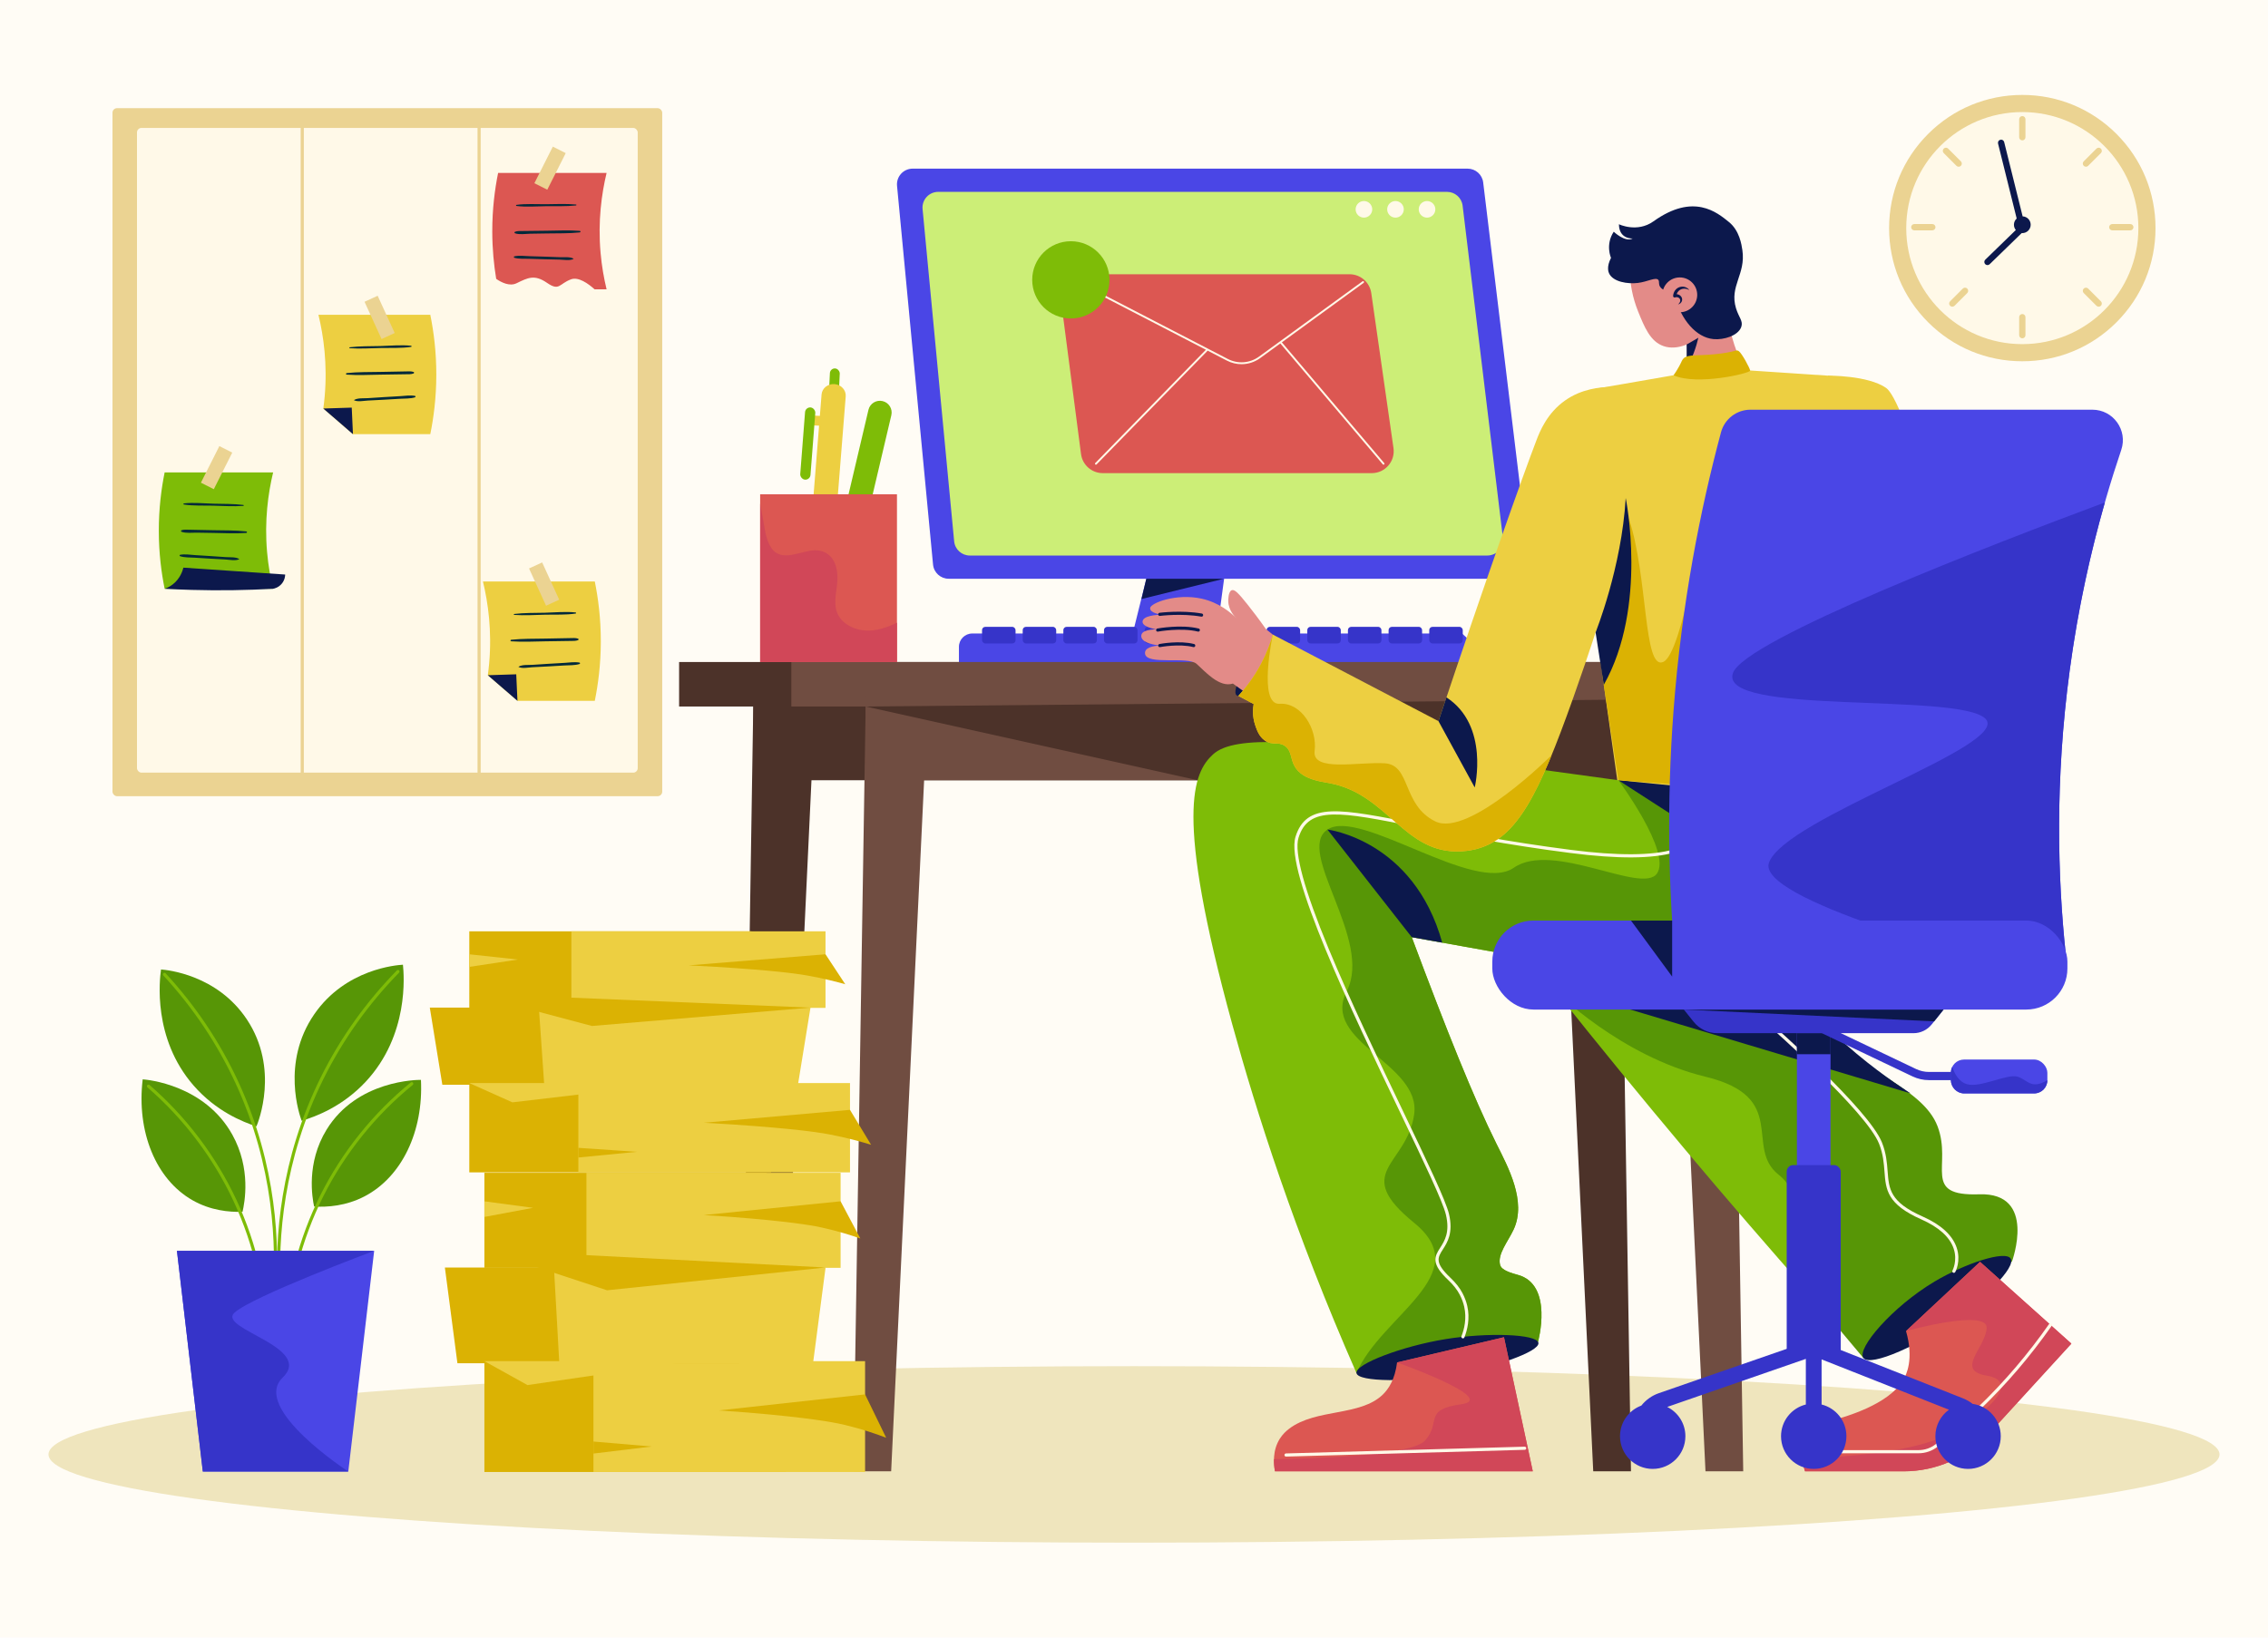 <?xml version="1.0" encoding="UTF-8"?><svg id="Working" xmlns="http://www.w3.org/2000/svg" xmlns:xlink="http://www.w3.org/1999/xlink" viewBox="0 0 3600 2600"><defs><style>.cls-1{fill:#4c3229;}.cls-2{fill:#ebd392;}.cls-3{fill:#dbb203;}.cls-4{fill:#dc5752;}.cls-5{fill:#fffcf5;}.cls-6{fill:none;}.cls-7{fill:#edcf41;}.cls-8{fill:#7ebc07;}.cls-9{fill:#efe5bd;}.cls-10{fill:#3634c9;}.cls-11{fill:#704d41;}.cls-12{fill:#d14758;}.cls-13{fill:#ce7;}.cls-14{fill:#fff9e8;}.cls-15{fill:#4a46e6;}.cls-16{fill:#0c184c;}.cls-17{fill:#e38b88;}.cls-18{fill:#02293a;}.cls-19{clip-path:url(#clippath);}.cls-20{fill:#579606;}</style><clipPath id="clippath"><rect class="cls-6" width="3600" height="2600"/></clipPath></defs><g class="cls-19"><rect class="cls-5" width="3600" height="2600"/><ellipse class="cls-9" cx="1800" cy="2309.172" rx="1723.043" ry="140.115"/><rect class="cls-1" x="1077.944" y="1051.068" width="1592.45" height="70.65"/><polygon class="cls-1" points="1236.368 2336.013 1176.462 2336.013 1196.744 1052.851 1296.801 1052.851 1236.368 2336.013"/><polygon class="cls-1" points="2528.95 2336.013 2588.856 2336.013 2568.574 1068.758 2468.517 1068.758 2528.95 2336.013"/><path class="cls-15" d="M2402.428,918.873h-896.598c-12.854,0-23.6-9.774-24.816-22.57l-57.142-601.269c-1.391-14.633,10.117-27.287,24.816-27.287h880.835c12.607,0,23.23,9.412,24.747,21.928l72.905,601.269c1.8,14.849-9.79,27.929-24.747,27.929Z"/><polygon class="cls-15" points="1925.012 1052.851 1786.256 1052.851 1843.446 822.735 1955.95 822.735 1925.012 1052.851"/><path class="cls-15" d="M2373.501,1053.885h-851.383v-26.947c0-11.675,9.465-21.14,21.14-21.14h777.431l52.811,48.087Z"/><rect class="cls-1" x="1195.888" y="1121.718" width="1369.325" height="117.061"/><rect class="cls-11" x="1256.115" y="1051.068" width="1592.45" height="70.65"/><polygon class="cls-11" points="1414.538 2336.013 1354.633 2336.013 1374.914 1068.758 1474.972 1068.758 1414.538 2336.013"/><polygon class="cls-11" points="2707.121 2336.013 2767.026 2336.013 2746.745 1068.758 2646.687 1068.758 2707.121 2336.013"/><rect class="cls-11" x="1374.059" y="1121.718" width="1369.325" height="117.061"/><rect class="cls-3" x="768.874" y="2161.079" width="478.85" height="175.98" transform="translate(2016.597 4498.138) rotate(-180)"/><rect class="cls-3" x="768.874" y="1862.053" width="448.048" height="150.878" transform="translate(1985.795 3874.984) rotate(-180)"/><rect class="cls-7" x="941.996" y="2161.079" width="431.152" height="175.98" transform="translate(2315.144 4498.138) rotate(-180)"/><polygon class="cls-3" points="726.071 2164.389 1173.367 2164.389 1185.011 2012.401 706.161 2012.401 726.071 2164.389"/><polygon class="cls-7" points="887.785 2164.389 1290.527 2164.389 1310.436 2012.401 879.284 2012.401 887.785 2164.389"/><path class="cls-3" d="M1373.148,2213.87c11.161,22.951,22.323,45.901,33.484,68.852-14.319-5.507-36.663-13.37-64.814-20.166-9.987-2.411-38.045-8.873-119.125-16.667-20.056-1.928-47.956-4.38-81.579-6.579,77.345-8.48,154.69-16.96,232.034-25.44Z"/><rect class="cls-7" x="930.86" y="1862.053" width="403.419" height="150.878" transform="translate(2265.138 3874.984) rotate(-180)"/><path class="cls-3" d="M1334.278,1907.314c10.443,19.677,20.887,39.354,31.33,59.031-13.398-4.721-34.305-11.463-60.645-17.289-9.344-2.067-35.598-7.607-111.462-14.29-18.766-1.653-44.871-3.755-76.332-5.641,72.37-7.27,144.739-14.541,217.109-21.811Z"/><polygon class="cls-7" points="1097.602 2161.079 837.248 2199.074 768.874 2161.079 1097.602 2161.079"/><polygon class="cls-3" points="1310.436 2012.401 963.562 2048.574 768.874 1984.426 1310.436 2012.401"/><polygon class="cls-7" points="768.874 1907.314 846.148 1917.647 768.874 1932.121 768.874 1907.314"/><polygon class="cls-3" points="941.996 2288.716 1034.42 2296.611 941.996 2307.796 941.996 2288.716"/><rect class="cls-3" x="744.929" y="1719.566" width="478.85" height="141.782" transform="translate(1968.709 3580.914) rotate(-180)"/><rect class="cls-3" x="744.929" y="1478.648" width="448.048" height="121.559" transform="translate(1937.907 3078.855) rotate(-180)"/><rect class="cls-7" x="918.052" y="1719.566" width="431.152" height="141.782" transform="translate(2267.255 3580.914) rotate(-180)"/><polygon class="cls-3" points="702.126 1722.232 1149.423 1722.232 1161.067 1599.78 682.217 1599.78 702.126 1722.232"/><polygon class="cls-7" points="863.841 1722.232 1266.582 1722.232 1286.492 1599.78 855.339 1599.78 863.841 1722.232"/><path class="cls-3" d="M1349.204,1762.098c11.161,18.491,22.323,36.981,33.484,55.472-14.319-4.437-36.663-10.772-64.814-16.247-9.987-1.942-38.045-7.149-119.125-13.428-20.056-1.553-47.956-3.529-81.579-5.301,77.345-6.832,154.69-13.664,232.034-20.496Z"/><rect class="cls-7" x="906.916" y="1478.648" width="403.419" height="121.559" transform="translate(2217.25 3078.855) rotate(-180)"/><path class="cls-3" d="M1310.334,1515.114c10.443,15.853,20.887,31.706,31.33,47.56-13.398-3.804-34.305-9.235-60.645-13.929-9.344-1.665-35.598-6.129-111.462-11.513-18.766-1.332-44.871-3.025-76.332-4.545,72.37-5.858,144.739-11.715,217.109-17.573Z"/><polygon class="cls-7" points="1073.657 1719.566 813.304 1750.177 744.929 1719.566 1073.657 1719.566"/><polygon class="cls-3" points="1286.492 1599.78 939.617 1628.923 744.929 1577.241 1286.492 1599.78"/><polygon class="cls-7" points="744.929 1515.114 822.204 1523.439 744.929 1535.101 744.929 1515.114"/><polygon class="cls-3" points="918.052 1822.399 1010.476 1828.76 918.052 1837.772 918.052 1822.399"/><path class="cls-13" d="M1514.536,859.443l-50.136-527.548c-1.391-14.633,10.117-27.287,24.816-27.287h807.646c12.607,0,23.23,9.412,24.747,21.928l63.965,527.548c1.8,14.849-9.79,27.929-24.747,27.929h-821.476c-12.854,0-23.6-9.774-24.816-22.57Z"/><circle class="cls-14" cx="2164.965" cy="332.356" r="13.179"/><circle class="cls-14" cx="2215.052" cy="332.356" r="13.179"/><circle class="cls-14" cx="2265.138" cy="332.356" r="13.179"/><rect class="cls-10" x="1558.803" y="995.26" width="53.178" height="26.339" rx="5.079" ry="5.079"/><rect class="cls-10" x="1623.334" y="995.26" width="53.178" height="26.339" rx="5.079" ry="5.079"/><rect class="cls-10" x="1687.866" y="995.26" width="53.178" height="26.339" rx="5.079" ry="5.079"/><rect class="cls-10" x="1752.397" y="995.26" width="53.178" height="26.339" rx="5.079" ry="5.079"/><rect class="cls-10" x="1816.928" y="995.26" width="53.178" height="26.339" rx="5.079" ry="5.079"/><rect class="cls-10" x="1881.459" y="995.26" width="53.178" height="26.339" rx="5.079" ry="5.079"/><rect class="cls-10" x="1945.99" y="995.26" width="53.178" height="26.339" rx="5.079" ry="5.079"/><rect class="cls-10" x="2010.521" y="995.26" width="53.178" height="26.339" rx="5.079" ry="5.079"/><rect class="cls-10" x="2075.052" y="995.26" width="53.178" height="26.339" rx="5.079" ry="5.079"/><rect class="cls-10" x="2139.583" y="995.26" width="53.178" height="26.339" rx="5.079" ry="5.079"/><rect class="cls-10" x="2204.115" y="995.26" width="53.178" height="26.339" rx="5.079" ry="5.079"/><rect class="cls-10" x="2268.646" y="995.26" width="53.178" height="26.339" rx="5.079" ry="5.079"/><rect class="cls-2" x="178.548" y="171.752" width="872.597" height="1092.33" rx="7.173" ry="7.173"/><rect class="cls-14" x="217.437" y="203.088" width="794.82" height="1023.648" rx="7.173" ry="7.173"/><path class="cls-2" d="M479.771,1229.236c-1.381,0-2.5-1.119-2.5-2.5V203.088c0-1.381,1.119-2.5,2.5-2.5s2.5,1.119,2.5,2.5v1023.648c0,1.381-1.119,2.5-2.5,2.5Z"/><path class="cls-2" d="M760.479,1229.236c-1.381,0-2.5-1.119-2.5-2.5V203.088c0-1.381,1.119-2.5,2.5-2.5s2.5,1.119,2.5,2.5v1023.648c0,1.381-1.119,2.5-2.5,2.5Z"/><path class="cls-7" d="M692.564,595.401c.068-37.003-4.207-69.335-9.55-95.612h-177.54c8.135,33.735,14.424,78.18,9.884,129.759-.575,6.538-1.315,12.882-2.164,19.07,15.684,13.554,31.368,27.108,47.052,40.662h122.768c5.266-25.899,9.484-57.627,9.55-93.879Z"/><path class="cls-18" d="M555.176,552.847c16.413,1.2,33.183.03,49.624-.34,15.782-.355,32.248.566,47.876-1.816,1.07-.163.676-1.653-.237-1.749-15.943-1.678-32.627.073-48.632.458-16.125.388-32.605.029-48.632,1.947-.945.113-.982,1.428,0,1.5h0Z"/><path class="cls-18" d="M550.353,594.782c17.828,1.276,35.971.288,53.831.018,8.64-.131,17.279-.262,25.919-.393l13.956-.212c4.127-.063,8.383.223,12.299-1.224,1.167-.431,1.232-2.032,0-2.441-3.954-1.312-8.184-.892-12.299-.813l-13.956.267-25.919.496c-17.869.342-36.046-.019-53.831,1.864-1.546.164-1.588,2.324,0,2.438h0Z"/><path class="cls-18" d="M562.207,635.633c6.161,2.695,15.165.64,21.745.315,8.493-.419,16.986-.83,25.475-1.327,8.492-.497,16.984-.993,25.475-1.49,7.786-.455,16.323.009,23.827-2.308,1.027-.317,1.201-2.039,0-2.26-7.719-1.419-16.042-.012-23.827.443-8.492.497-16.984.993-25.475,1.49s-16.985,1.079-25.475,1.653c-6.526.441-15.972-.568-21.745,2.836-.221.13-.267.531,0,.648h0Z"/><polygon class="cls-16" points="560.247 689.28 558.321 647.171 513.195 648.618 560.247 689.28"/><rect class="cls-2" x="591.099" y="471.403" width="22.936" height="65.042" transform="translate(-154.952 296.099) rotate(-24.564)"/><path class="cls-7" d="M953.674,1018.816c.068-37.003-4.207-69.335-9.55-95.612h-177.54c8.135,33.735,14.424,78.18,9.884,129.759-.575,6.538-1.315,12.882-2.164,19.07,15.684,13.554,31.368,27.108,47.052,40.662h122.768c5.266-25.899,9.484-57.627,9.55-93.879Z"/><path class="cls-18" d="M816.286,976.262c16.413,1.2,33.183.03,49.624-.34,15.782-.355,32.248.566,47.876-1.816,1.07-.163.676-1.653-.237-1.749-15.943-1.678-32.627.073-48.632.458-16.125.388-32.605.029-48.632,1.947-.945.113-.982,1.428,0,1.5h0Z"/><path class="cls-18" d="M811.463,1018.197c17.828,1.276,35.971.288,53.831.018,8.64-.131,17.279-.262,25.919-.393l13.956-.212c4.127-.063,8.383.223,12.299-1.224,1.167-.431,1.232-2.032,0-2.441-3.954-1.312-8.184-.892-12.299-.813-4.652.089-9.304.178-13.956.267l-25.919.496c-17.869.342-36.046-.019-53.831,1.864-1.546.164-1.588,2.324,0,2.438h0Z"/><path class="cls-18" d="M823.317,1059.048c6.161,2.695,15.165.64,21.745.315,8.493-.419,16.986-.83,25.475-1.327l25.475-1.49c7.786-.455,16.323.009,23.827-2.308,1.027-.317,1.201-2.039,0-2.26-7.719-1.419-16.042-.012-23.827.443l-25.475,1.49c-8.496.497-16.985,1.079-25.475,1.653-6.526.441-15.972-.568-21.745,2.836-.221.13-.267.531,0,.648h0Z"/><polygon class="cls-16" points="821.356 1112.695 819.431 1070.586 774.305 1072.033 821.356 1112.695"/><rect class="cls-2" x="852.209" y="894.818" width="22.936" height="65.042" transform="translate(-307.339 442.965) rotate(-24.564)"/><path class="cls-8" d="M261.332,934.795h172.191c-4.22-17.364-7.715-36.859-9.586-58.231-4.403-50.282,1.696-93.61,9.586-126.497-57.397,0-114.794,0-172.191,0-5.182,25.617-9.328,57.135-9.262,93.208.064,35.341,4.155,66.272,9.262,91.519Z"/><path class="cls-18" d="M386.204,801.681c-15.511-1.926-31.486-1.578-47.099-1.975-15.486-.394-31.674-2.153-47.099-.486-.903.098-1.316,1.579-.237,1.749,15.107,2.39,31.088,1.479,46.354,1.843,15.922.38,32.186,1.559,48.08.369.981-.074.946-1.383,0-1.5h0Z"/><path class="cls-18" d="M390.874,843.705c-17.22-1.89-34.844-1.538-52.153-1.887-8.528-.172-17.056-.344-25.584-.517-4.264-.086-8.528-.172-12.792-.258-4.062-.082-8.248-.518-12.145.804-1.231.418-1.166,1.999,0,2.441,7.079,2.684,16.46,1.302,23.953,1.422l26.568.428c17.298.278,34.887,1.274,52.153.005,1.586-.117,1.547-2.268,0-2.438h0Z"/><path class="cls-18" d="M379.4,887.378c-5.596-3.339-14.615-2.407-20.965-2.86-8.243-.588-16.485-1.184-24.733-1.695l-23.744-1.469c-7.842-.485-16.286-1.986-24.055-.537-1.205.225-1.021,1.934,0,2.26,7.251,2.312,15.522,1.874,23.066,2.341,8.244.51,16.489,1.02,24.733,1.531,7.912.49,15.827.9,23.744,1.315,6.645.348,15.744,2.468,21.954-.237.269-.117.22-.517,0-.648h0Z"/><rect class="cls-2" x="332.323" y="709.948" width="22.936" height="65.042" transform="translate(370.957 -75.281) rotate(26.749)"/><path class="cls-16" d="M261.332,934.795c3.702-1.293,8.408-3.453,13.117-7.155,11.609-9.126,15.405-21.468,16.626-26.39,53.863,3.647,107.726,7.295,161.589,10.942-.043,2.015-.433,8.339-5.143,14.216-5.202,6.491-12.146,8.035-13.999,8.386-41.061,2.296-84.404,3.078-129.805,1.789-14.37-.408-28.501-1.011-42.386-1.789Z"/><path class="cls-4" d="M953.255,401.083c-4.403-50.282,1.696-93.61,9.586-126.497h-172.191c-5.182,25.617-9.328,57.135-9.262,93.208.051,27.952,2.625,53.131,6.224,74.936,8.463,5.866,21.383,12.289,32.341,6.956,18.041-8.781,28.425-14.309,48.274-.65,19.849,13.659,18.874,1.667,38.061-5.508,11.856-4.434,27.361,6.66,37.484,15.786h19.069c-4.22-17.364-7.715-36.859-9.586-58.231Z"/><path class="cls-18" d="M914.248,324.696c-15.888-1.463-32.187-.566-48.13-.461-15.284.101-31.242-1.077-46.402,1.047-1.085.152-.658,1.637.237,1.749,15.415,1.93,31.637.453,47.147.327,15.622-.127,31.601.498,47.147-1.162.957-.102.971-1.411,0-1.5h0Z"/><path class="cls-18" d="M920.278,366.548c-17.274-1.342-34.882-.422-52.196-.218l-25.605.302-12.803.151c-4.068.048-8.297-.261-12.154,1.182-1.172.439-1.225,2.02,0,2.441,7.164,2.462,16.476.786,23.972.666,8.863-.141,17.727-.282,26.59-.423,17.322-.275,34.955.153,52.196-1.664,1.549-.163,1.584-2.314,0-2.438h0Z"/><path class="cls-18" d="M910.169,410.573c-5.698-3.153-14.636-1.945-21.011-2.195-8.262-.324-16.523-.656-24.788-.902-7.932-.236-15.864-.473-23.796-.709-7.861-.234-16.382-1.478-24.108.224-1.16.255-1.071,1.956,0,2.26,7.324,2.08,15.559,1.387,23.116,1.612l24.788.738c7.931.236,15.863.393,23.796.554,6.658.136,15.88,1.979,22.003-.934.256-.122.233-.519,0-.648h0Z"/><rect class="cls-2" x="861.642" y="234.466" width="22.936" height="65.042" transform="translate(213.596 -364.396) rotate(26.749)"/><path class="cls-2" d="M3210.015,573.586c-56.476,0-109.573-21.993-149.508-61.928-39.935-39.935-61.929-93.032-61.929-149.508s21.994-109.573,61.929-149.509c39.935-39.935,93.032-61.928,149.508-61.928s109.573,21.993,149.508,61.928c39.935,39.935,61.929,93.032,61.929,149.509s-21.994,109.573-61.929,149.508c-39.935,39.935-93.032,61.928-149.508,61.928Z"/><circle class="cls-14" cx="3210.015" cy="362.15" r="184.231"/><path class="cls-2" d="M3210.016,222.87c-2.762,0-5-2.239-5-5v-28.571c0-2.761,2.238-5,5-5s5,2.239,5,5v28.571c0,2.761-2.238,5-5,5Z"/><path class="cls-2" d="M3210.016,537.14c-2.762,0-5-2.239-5-5v-28.571c0-2.761,2.238-5,5-5s5,2.239,5,5v28.571c0,2.761-2.238,5-5,5Z"/><path class="cls-2" d="M3381.436,365.719h-28.571c-2.762,0-5-2.239-5-5s2.238-5,5-5h28.571c2.762,0,5,2.239,5,5s-2.238,5-5,5Z"/><path class="cls-2" d="M3067.166,365.719h-28.571c-2.762,0-5-2.239-5-5s2.238-5,5-5h28.571c2.762,0,5,2.239,5,5s-2.238,5-5,5Z"/><path class="cls-2" d="M3331.228,486.932c-1.279,0-2.56-.488-3.535-1.464l-20.202-20.203c-1.953-1.953-1.953-5.119,0-7.071,1.951-1.952,5.119-1.952,7.07,0l20.202,20.203c1.953,1.953,1.953,5.119,0,7.071-.976.976-2.256,1.464-3.535,1.464Z"/><path class="cls-2" d="M3109.005,264.709c-1.279,0-2.56-.488-3.535-1.464l-20.202-20.202c-1.953-1.953-1.953-5.119,0-7.071,1.951-1.952,5.119-1.952,7.07,0l20.202,20.202c1.953,1.953,1.953,5.119,0,7.071-.976.976-2.256,1.464-3.535,1.464Z"/><path class="cls-2" d="M3311.025,264.709c-1.279,0-2.56-.488-3.535-1.464-1.953-1.953-1.953-5.119,0-7.071l20.202-20.202c1.951-1.952,5.119-1.952,7.07,0,1.953,1.953,1.953,5.119,0,7.071l-20.202,20.202c-.976.976-2.256,1.464-3.535,1.464Z"/><path class="cls-2" d="M3098.904,486.932c-1.279,0-2.56-.488-3.535-1.464-1.953-1.953-1.953-5.119,0-7.071l20.202-20.203c1.951-1.952,5.119-1.952,7.07,0,1.953,1.953,1.953,5.119,0,7.071l-20.202,20.203c-.976.976-2.256,1.464-3.535,1.464Z"/><path class="cls-16" d="M3210.536,343.508l-29.31-117.977c-.666-2.681-3.384-4.313-6.058-3.647-2.681.666-4.313,3.378-3.647,6.058l29.565,119.003c-2.679,2.433-4.372,5.933-4.372,9.837,0,3.19,1.125,6.116,2.998,8.407l-48.497,47.119c-1.98,1.924-2.026,5.09-.102,7.07.98,1.009,2.282,1.516,3.586,1.516,1.256,0,2.513-.47,3.484-1.414l50.891-49.445c.312.022.623.047.94.047,7.345,0,13.3-5.955,13.3-13.3,0-7.169-5.677-12.998-12.779-13.274Z"/><path class="cls-8" d="M1357.294,903.434c-8.357,8.895-16.714,17.791-25.071,26.686-3.75-11.748-7.501-23.495-11.251-35.243,19.174-81.394,38.348-162.788,57.521-244.183,2.363-10.03,12.409-16.246,22.439-13.883,10.03,2.363,16.246,12.409,13.883,22.439l-57.521,244.183Z"/><rect class="cls-8" x="1316.549" y="584.941" width="15.679" height="46.125" rx="7.84" ry="7.84" transform="translate(31.108 -63.635) rotate(2.785)"/><path class="cls-7" d="M1324.681,609.831c-10.584-.842-19.805,6.531-20.596,16.47-.902,11.334-1.804,22.668-2.706,34.002l-18.459-.898-.757,15.562,17.979.875c-5.104,64.135-10.207,128.27-15.311,192.406,5.704,10.717,11.409,21.434,17.113,32.151,7.071-9.701,14.143-19.401,21.214-29.102l19.253-241.946c.791-9.938-7.148-18.677-17.732-19.519Z"/><rect class="cls-8" x="1274.015" y="646.7" width="16.31" height="115.007" rx="8.155" ry="8.155" transform="translate(58.321 -97.08) rotate(4.437)"/><rect class="cls-4" x="1206.592" y="784.779" width="217.165" height="266.29"/><path class="cls-12" d="M1423.757,1051.068v-62.472c-20.093,9.799-41.793,16.558-63.789,10.058-11.89-3.513-23.175-10.673-29.26-21.752-8.136-14.813-3.793-32.495-2.097-48.329,1.376-12.844.948-26.606-5.355-38.228-5.903-10.883-16.979-16.76-29.212-16.69-22.416.129-53.671,20.59-69.959-4.061-8.943-13.535-10.334-31.585-13.225-47.121-1.417-7.616-2.825-15.233-4.268-22.842v251.437h217.165Z"/><path class="cls-20" d="M384.956,1923.974c3.31-14.311,13.997-68.288-16.265-122.614-44.017-79.018-134.783-87.169-142.182-87.707-9.966,82.942,20.708,158.584,78.868,191.847,28.661,16.392,58.23,19.193,79.578,18.474Z"/><path class="cls-8" d="M423.961,2134.558c-1.373,0-2.49-1.107-2.5-2.482-.552-77.2-18.08-154.958-50.691-224.869-32.034-68.675-79.3-131.174-136.689-180.742-1.045-.902-1.16-2.48-.258-3.525.903-1.045,2.482-1.16,3.526-.258,57.919,50.025,105.623,113.103,137.952,182.412,32.912,70.557,50.603,149.033,51.16,226.947.01,1.381-1.102,2.508-2.482,2.518h-.019Z"/><path class="cls-20" d="M407.071,1788.322c2.768-6.551,36.857-91.347-15.172-169.736-47.225-71.15-126.638-78.626-136.316-79.369-2.175,15.581-13.685,109.118,51.633,184.161,35.55,40.843,77.948,57.928,99.855,64.944Z"/><path class="cls-8" d="M434.952,2062.119c-.07,0-.14-.003-.211-.009-1.376-.114-2.398-1.323-2.283-2.699,6.858-82.195,2.278-207.796-58.493-339.379-28.838-62.44-67.424-120.063-114.687-171.27-.937-1.015-.874-2.596.141-3.532s2.596-.874,3.533.142c47.618,51.59,86.495,109.648,115.552,172.564,61.229,132.572,65.845,259.096,58.937,341.891-.109,1.305-1.202,2.292-2.488,2.292Z"/><path class="cls-20" d="M498.585,1915.596c-2.858-13.495-12.946-68.741,19.805-122.092,48.394-78.835,144.615-79.072,149.772-78.998,4.091,81.487-30.115,153.955-89.497,184.926-29.427,15.347-58.99,17.352-80.079,16.165Z"/><path class="cls-8" d="M453.578,2124.964c-.03,0-.061,0-.092-.002-1.38-.05-2.458-1.208-2.408-2.588,2.811-77.865,22.764-155.798,57.703-225.374,34.321-68.345,83.829-130.016,143.171-178.345,1.071-.873,2.646-.71,3.517.359.872,1.071.711,2.646-.36,3.518-58.799,47.887-107.854,108.993-141.86,176.712-34.619,68.938-54.389,146.158-57.173,223.31-.049,1.35-1.158,2.41-2.497,2.41Z"/><path class="cls-20" d="M478.809,1779.449c-2.822-7.445-33.198-92.015,20.075-169.226,49.672-71.991,130.95-77.992,140.7-78.543,1.659,16.126,9.93,111.707-59.084,185.741-36.665,39.331-79.117,55.39-101.692,62.028Z"/><path class="cls-8" d="M443.093,2052.326c-1.319,0-2.422-1.031-2.494-2.364-4.511-82.96,3.764-209.297,68.801-340.044,30.863-62.046,71.404-118.956,120.496-169.149.965-.988,2.548-1.005,3.535-.039.987.965,1.005,2.548.039,3.535-48.726,49.819-88.963,106.303-119.593,167.88-64.551,129.771-72.763,255.187-68.285,337.546.075,1.379-.982,2.557-2.36,2.632-.046.003-.092.004-.138.004Z"/><polygon class="cls-15" points="321.934 2336.331 552.844 2336.331 593.923 1985.939 280.855 1985.939 321.934 2336.331"/><path class="cls-10" d="M280.855,1985.939h313.068s-194.77,72.71-221.905,98.391c-27.134,25.681,126.951,54.232,76.558,102.947-50.393,48.715,104.268,149.053,104.268,149.053h-230.909s-41.079-350.391-41.079-350.391Z"/><path class="cls-16" d="M2011.823,1070.642c-14.795,23.304-42.314,38.821-49.087,33.131-8.676-7.29,16.699-49.385,19.542-54.101,3.373-5.596,27.895-46.274,38.081-42.156,8.436,3.41,7.569,37.757-8.537,63.127Z"/><polygon class="cls-1" points="1374.059 1121.718 1900.982 1238.779 2771.606 1238.779 2771.606 1108.958 1374.059 1121.718"/><path class="cls-4" d="M2177.381,751.197h-426.924c-17.506,0-32.296-12.987-34.557-30.347l-33.587-257.805c-1.907-14.64,9.492-27.621,24.256-27.621h435.553c17.337,0,32.038,12.744,34.497,29.906l35.259,246.074c3.009,20.999-13.283,39.792-34.497,39.792Z"/><path class="cls-14" d="M2197.214,735.304l-162.513-191.788,129.805-94.442c.67-.487.817-1.425.33-2.095-.489-.672-1.428-.817-2.096-.331l-164.212,119.475c-14.601,10.623-33.634,12.065-49.669,3.765l-254.478-131.725c-.735-.381-1.641-.093-2.021.643-.381.736-.093,1.641.643,2.021l221.144,114.47-175.649,179.928c-.579.593-.567,1.542.025,2.121.292.285.67.427,1.048.427.39,0,.779-.151,1.073-.452l176.287-180.582,30.549,15.813c7.355,3.808,15.301,5.687,23.208,5.687,10.423,0,20.777-3.267,29.605-9.69l31.991-23.276c.036.057.071.116.116.169l162.523,191.801c.297.35.72.53,1.146.53.343,0,.687-.117.969-.355.632-.536.71-1.482.175-2.114Z"/><path class="cls-17" d="M2735.918,458.806c1.832,27.359,7.284,63.493,22.166,103.422,8.71,23.369,18.864,43.245,28.612,59.561-10.04,23.914-32.24,40.609-57.949,43.561-40.188,4.615-64.719-27.135-65.725-28.486,5.951-13.817,13.346-35.599,14.805-63.163,1.778-33.592-6.083-60.212-11.853-75.383,23.315-13.171,46.629-26.342,69.944-39.512Z"/><circle class="cls-17" cx="2668.073" cy="437.857" r="70.832"/><path class="cls-17" d="M2587.266,437.658c.869,13.525,3.626,33.784,12.761,56.467,10.159,25.223,19.427,48.236,40.729,55.457,21.199,7.187,47.268-3.654,67.402-24.185-3.555-32.027-7.11-64.054-10.665-96.082-36.742,2.781-73.485,5.562-110.227,8.343Z"/><path class="cls-7" d="M2721.281,584.506c-61.219,10.634-122.439,21.267-183.658,31.901-31.843,5.531-53.543,35.346-49.015,67.347l85.873,607.01,419.265-10.75c-8.666-205.284-17.333-410.569-25.999-615.853-1.526-36.142-30.028-65.333-66.123-67.722-60.114-3.978-120.229-7.956-180.343-11.934Z"/><path class="cls-7" d="M2901.624,596.44s62.973-.742,92.122,19.404,92.628,255.466,92.628,255.466h-144.014l-40.736-274.87Z"/><path class="cls-16" d="M2662.08,450.132s-8.531,12.442-18.232,10.953c-2.754-.423-6.238-2.211-8.493-5.378-3.377-4.745-.943-8.604-3.082-11.266-3.994-4.971-16.976,2.894-32.618,4.797-15.699,1.91-39.351-1.542-45.623-15.323-.998-2.193-4.155-10.359,3.122-24.468,0,0-9.343-20.799,4.348-41.56,0,0,17.956,17.364,30.063,10.771,0,0-21.686,1.505-21.843-22.631,0,0,28.867,13.992,54.915-4.661,63.536-45.497,100.737-14.203,119.699,1.134,16.725,13.528,20.02,35.765,21.319,44.534,5.73,38.673-20.925,57.096-10.058,92.522,4.459,14.537,11.6,20.083,8.331,29.452-4.927,14.119-27.911,20.913-44.132,19.38-27.151-2.565-51.162-29.953-61.641-68.514l3.926-19.741Z"/><circle class="cls-17" cx="2666.339" cy="468.121" r="27.656"/><path class="cls-16" d="M2661.38,466.916c-.02.04-.03.09-.05.13,1.16.07,2.29.34,3.34.81,2.26.99,4.19,2.84,5.01,5.24.43,1.18.51,2.48.32,3.66-.2,1.18-.68,2.26-1.32,3.18-1.28,1.83-3.24,3.02-5.23,3.3,1.64-1.14,2.78-2.69,3.3-4.31.53-1.62.38-3.25-.35-4.42-.73-1.19-1.98-2.08-3.33-2.49-1.36-.42-2.8-.31-4.09.17-1.27.47-2.67-.18-3.13-1.44-.12-.33-.17-.66-.15-.99l.01-.06c.05-.89.18-1.56.35-2.31.16-.73.37-1.44.61-2.15.52-1.4,1.18-2.77,2.07-4.02,1.76-2.51,4.38-4.46,7.25-5.4,2.87-.95,5.97-.95,8.7-.07,2.73.87,5.13,2.52,6.69,4.7-2.38-1.22-4.8-1.95-7.19-2.05-2.38-.12-4.68.36-6.64,1.34-1.99.97-3.58,2.44-4.75,4.24-.57.9-1.06,1.89-1.42,2.94Z"/><path class="cls-20" d="M2340.829,1420.756l616.87,735.223,235.913-153.097s40.332-109.823-51.983-106.689c-92.315,3.134-42.552-45.806-66.089-107.825-23.537-62.02-120.475-85.323-190.761-164.194-70.286-78.871-236.649-211.519-236.649-211.519l-307.3,8.101Z"/><path class="cls-8" d="M1925.397,1197.761c-31.407,28.814-61.531,93.172,30.473,428.205,37.947,138.185,98.759,330.019,197.289,554.11,96.037-16.527,192.074-33.054,288.112-49.581,0,0,25.345-91.263-32.401-106.544-18.574-4.915-26.099-9.733-27.683-15.409-4.768-17.093,12.268-36.962,21.35-56.336,21.07-44.946-9.014-99.737-27.215-136.232-35.816-71.816-79.309-180.445-134.44-328.033,61.348,11.016,122.696,22.031,184.043,33.047,162.131-6.047,324.263-12.094,486.394-18.141-31.28-76.67-62.56-153.339-93.84-230.009-82.855-11.353-165.709-22.705-248.564-34.058-141.3-19.361-203.425-28.512-285.012-37.643-215.204-24.085-323.52-35.473-358.506-3.375Z"/><path class="cls-16" d="M3107.571,2092.024c-57.883,42.583-138.987,79.103-149.872,63.955-10.738-14.944,46-81.373,113.125-121.316,48.098-28.62,112.205-49.995,120.728-36.433,8.839,14.066-43.284,63.854-83.981,93.794Z"/><path class="cls-4" d="M3142.924,2003.394c48.325,43.286,96.651,86.573,144.976,129.859l-130.889,143.139c-34.735,37.986-83.836,59.621-135.309,59.621h-156.552s-14.525-39.409,5.495-62.915c8.929-10.484,21.101-13.46,27.65-15.157,30.173-7.819,99.164-27.332,122.935-67.327,4.68-7.873,17.029-32.419,4.183-77.278,39.17-36.647,78.34-73.295,117.51-109.942Z"/><path class="cls-17" d="M2009.52,998.934c-11.58-16.446-21.731-29.631-29.21-39.031-14.752-18.541-20.689-24.341-25.038-22.873-5.836,1.969-5.66,15.954-5.631,17.333.312,14.785,10.297,24.743,13.344,27.568-9.788-9.785-28.398-25.379-55.525-31.412-40.38-8.981-81.521,7.036-81.849,14.958-.63,15.185,57.152,11.659,57.152,11.659,0,0-66.369-6.968-69.085,9.067-2.716,16.035,62.25,16.867,62.25,16.867,0,0-64.255-12.125-64.384,6.558-.128,18.682,58.261,16.553,58.261,16.553,0,0-54.319-7.443-52.284,11.569,2.035,19.012,67.78,3.583,81.912,16.332,14.132,12.749,36.031,38.016,57.572,31.23l24.82,17.872,54.032-83.4-26.336-20.85Z"/><path class="cls-16" d="M2677.282,546.922l18.529-10.704c-1.639,7.075-3.91,15.004-7.094,23.491-3.582,9.546-7.581,17.827-11.435,24.797v-37.583Z"/><path class="cls-3" d="M2656.385,595.778s7.236-9.509,12.912-22.192,19.438-7.737,53.477-11.279c34.039-3.542,32.564-8.125,37.344-4.69,4.78,3.436,17.328,26.523,17.925,30.738.598,4.216-84.679,24.37-121.659,7.422Z"/><path class="cls-16" d="M2832.418,1534.547l-363.901,32.635,564.259,168.81s-161.52-100.466-200.358-201.445Z"/><path class="cls-20" d="M2408.869,2023.952c-18.574-4.915-26.099-9.733-27.683-15.409-4.768-17.093,12.268-36.962,21.35-56.336,21.07-44.946-9.014-99.737-27.215-136.232-35.816-71.816-79.309-180.445-134.44-328.033,61.348,11.016,122.696,22.031,184.043,33.047,162.131-6.047,324.263-12.094,486.394-18.141-31.28-76.67-62.56-153.339-93.84-230.009-82.855-11.353-165.709-22.705-248.564-34.058,0,0,84.74,114.271,61.192,148.106-23.549,33.836-165.262-52.224-227.27-9.177-62.008,43.047-244.112-95.311-295.797-60.656-51.685,34.656,72.748,175.301,30.698,256.447-42.05,81.146,118.76,114.779,106.919,196.104-11.841,81.325-100.192,90.287,0,171.848,100.192,81.56-53.147,147.424-91.498,238.625,96.037-16.527,192.074-33.054,288.112-49.581,0,0,25.345-91.263-32.401-106.544Z"/><path class="cls-16" d="M2240.883,1487.941l-133.842-170.888s136.83,16.186,182.241,179.578l-48.398-8.69Z"/><polygon class="cls-16" points="2568.916 1238.779 2771.606 1369.558 2771.606 1258.774 2568.916 1238.779"/><path class="cls-8" d="M2468.985,1573.5s103.348,103.323,237.872,135.928c134.523,32.605,61.03,112.372,116.598,155.841s50.703,191.14,50.703,191.14c-67.632-76.479-134.276-153.786-199.931-231.92-69.524-82.738-137.938-166.401-205.241-250.989Z"/><path class="cls-16" d="M2441.939,2132.069c2.205,14.247-73.571,39.875-137.123,50.777-66.719,11.445-149.095,11.656-151.657-2.77-2.528-14.233,72.615-42.836,141.5-53.994,66.684-10.801,145.101-8.104,147.281,5.987Z"/><path class="cls-4" d="M2387.272,2123.095c15.242,70.973,30.484,141.945,45.727,212.918h-409.214c-2.101-11.181-4.303-32.756,7.64-51.728,4.433-7.042,9.767-12.06,14.968-15.995,42.721-32.326,112.942-19.253,148.78-54.373,8.707-8.532,18.968-23.421,22.407-50.789,56.564-13.344,113.129-26.689,169.693-40.033Z"/><path class="cls-14" d="M2322.105,2124.941c-.305,0-.614-.057-.915-.175-1.285-.507-1.916-1.958-1.41-3.243,4.352-11.043,8.635-28.166,4.324-47.025-1.451-6.354-3.834-12.73-7.082-18.954-4.118-7.891-10.042-15.448-18.109-23.104-13.108-12.438-19.383-21.772-20.345-30.267-.915-8.08,3.169-14.454,7.493-21.202,6.976-10.885,15.655-24.432,9.048-52.387-4.905-20.748-34.895-83.432-72.863-162.791-77.174-161.304-182.866-382.216-165.914-437.092,8.4-27.192,25.557-39.303,57.368-40.494,30.301-1.135,74.257,7.609,135.077,19.714,63.227,12.582,141.913,28.242,245.169,41.479,73.887,9.471,128.662,9.176,162.807-.878,12.329-3.63,28.047-10.459,32.915-22.379,1.853-4.536,2.39-9.697,1.597-15.34-.192-1.367.76-2.631,2.128-2.823,1.369-.193,2.631.761,2.823,2.128.918,6.529.272,12.561-1.919,17.926-5.62,13.76-22.751,21.345-36.131,25.285-34.813,10.251-90.278,10.601-164.855,1.04-103.427-13.258-182.208-28.937-245.509-41.534-120.819-24.044-170.83-33.997-186.692,17.354-7.1,22.983,9.023,82.302,47.922,176.308,33.955,82.06,80.403,179.142,117.725,257.149,38.099,79.631,68.19,142.528,73.219,163.799,7.096,30.019-2.613,45.171-9.703,56.234-8.369,13.061-13.421,20.944,12.083,45.145,8.475,8.042,14.723,16.029,19.101,24.418,3.446,6.604,5.978,13.384,7.524,20.154,4.595,20.104.063,38.271-4.547,49.973-.388.983-1.33,1.584-2.327,1.584Z"/><path class="cls-7" d="M2557.8,614.367c-18.748.069-47.479,3.197-73.324,21.307-28.723,20.126-40.271,49.193-45.641,63.234-22.267,58.214-80.952,222.594-155.529,446.063-87.649-45.818-175.297-91.636-262.946-137.455-3.799,13.267-9.596,29.239-18.645,46.369-11.694,22.136-25.013,39-36.08,51.003,8.098,4.299,16.196,8.597,24.294,12.896-1.237,7.228-2.274,19.754,2.534,33.801,2.683,7.837,6.135,17.922,15.401,24.266,12.052,8.25,20.609,1.048,31.359,8.257,11.435,7.669,8.556,20.38,16.133,33.162,12.115,20.437,40.555,23.456,55.27,26.214,92.498,17.339,118.131,112.944,208.531,108.226,12.517-.653,21.768-2.995,25.085-3.891,63.842-17.256,98.009-85.401,152.973-239.893,24.04-67.572,51.9-151.216,80.066-248.564-6.494-81.665-12.987-163.329-19.481-244.994Z"/><path class="cls-14" d="M3101.394,2020.917c-.405,0-.816-.099-1.197-.307-1.212-.662-1.656-2.182-.994-3.393.082-.151,8.349-15.779,1.807-34.971-6.261-18.363-23.548-33.934-51.384-46.278-54.48-24.161-56.21-47.069-58.4-76.072-.977-12.932-2.083-27.59-8.584-44.022-20.271-51.248-174.812-187.259-176.37-188.627-1.037-.91-1.141-2.49-.229-3.528.912-1.037,2.492-1.14,3.528-.229,6.4,5.617,157.009,138.181,177.722,190.545,6.779,17.139,7.916,32.199,8.919,45.486,2.146,28.405,3.695,48.929,55.442,71.878,29.216,12.956,47.427,29.558,54.125,49.342,7.21,21.295-1.802,38.168-2.188,38.876-.454.831-1.312,1.301-2.195,1.301Z"/><path class="cls-12" d="M3021.702,2336.013c51.472,0,100.574-21.636,135.309-59.621l130.889-143.139c-48.325-43.286-96.651-86.573-144.976-129.859-39.17,36.647-78.34,73.295-117.51,109.942,0,0,130.257-36.249,128.02-4.581-2.238,31.668-50.344,66.921,0,75.286,50.344,8.365,12.395,52.581-60.893,92.909-52.61,28.95-169.889,36.863-231.881,39.023,1.345,11.499,4.491,20.039,4.491,20.039h156.552Z"/><path class="cls-12" d="M2023.785,2336.013h409.214c-15.242-70.973-30.484-141.945-45.727-212.918-56.564,13.344-113.129,26.689-169.693,40.033,0,0,162.672,57.958,101.726,66.426-60.946,8.467-30.921,28.28-57.361,57.679-22.117,24.593-186.591,28.719-239.786,29.411-.214,7.705.715,14.516,1.626,19.369Z"/><path class="cls-14" d="M3045.396,2307.339h-160.617c-1.381,0-2.5-1.119-2.5-2.5s1.119-2.5,2.5-2.5h160.617c9.824,0,19.504-3.378,27.256-9.512,46.068-36.45,88.639-77.417,126.529-121.764,18.819-22.024,36.79-45.251,53.413-69.033.793-1.131,2.351-1.405,3.481-.616,1.131.791,1.407,2.35.616,3.481-16.715,23.914-34.785,47.269-53.71,69.416-38.1,44.593-80.906,85.786-127.229,122.438-8.631,6.829-19.412,10.59-30.357,10.59Z"/><path class="cls-14" d="M2041.313,2312.607c-1.349,0-2.46-1.073-2.498-2.429-.039-1.381,1.048-2.531,2.428-2.57l378.821-10.746c.024,0,.049,0,.072,0,1.349,0,2.46,1.073,2.498,2.429.039,1.381-1.048,2.531-2.428,2.57l-378.821,10.746c-.024,0-.049,0-.072,0Z"/><path class="cls-16" d="M2283.306,1144.97l57.524,105.251s23.907-98.279-44.892-142.993l-12.632,37.742Z"/><path class="cls-3" d="M2278.316,1304.169c-53.089-26.03-38.33-89.588-80.156-92.297-41.826-2.708-115.917,14.36-111.436-19.698,4.481-34.058-20.614-77.079-55.569-74.765-34.954,2.314-10.797-109.893-10.797-109.893-3.799,13.267-9.596,29.239-18.645,46.369-11.694,22.136-25.013,39-36.08,51.003,8.098,4.299,16.196,8.597,24.294,12.896-1.237,7.228-2.274,19.754,2.534,33.801,2.683,7.837,6.135,17.922,15.401,24.266,12.052,8.25,20.609,1.048,31.359,8.257,11.435,7.669,8.556,20.38,16.133,33.162,12.115,20.437,40.555,23.456,55.27,26.214,92.498,17.339,118.131,112.944,208.531,108.226,12.517-.653,21.768-2.995,25.085-3.891,49.572-13.399,81.254-57.493,118.672-148.859,0,0-131.509,131.24-184.598,105.21Z"/><path class="cls-3" d="M2818.974,660.295s-53.982-10.661-86.145,75.978c-32.162,86.639-61.589,301.856-93.033,314.795-31.444,12.939-23.729-136.195-54.475-228.333l-42.521,246.023,26.116,170.021,271.568,19.995,49.873-428.269-71.383-170.21Z"/><path class="cls-16" d="M2532.686,1004.048s41.434-102.939,47.795-213.291c0,0,35.573,171.976-34.783,296.545l-13.012-83.255Z"/><path class="cls-16" d="M1894.785,1027.438c-.207,0-.418-.026-.628-.08-22.023-5.696-52.521-.022-52.825.036-1.357.258-2.665-.633-2.923-1.99-.258-1.356.633-2.665,1.989-2.922,1.291-.245,31.888-5.943,55.011.036,1.337.346,2.14,1.709,1.794,3.046-.291,1.127-1.306,1.875-2.418,1.875Z"/><path class="cls-16" d="M1902.096,1002.839c-.2,0-.404-.024-.607-.075-26.455-6.599-63.108-.034-63.477.034-1.354.242-2.661-.652-2.908-2.01-.248-1.358.651-2.66,2.01-2.909,1.543-.282,38.091-6.824,65.586.034,1.339.334,2.154,1.691,1.82,3.031-.283,1.137-1.304,1.896-2.424,1.896Z"/><path class="cls-16" d="M1907.275,979.064c-.145,0-.292-.013-.439-.039-31.327-5.554-65.306-1.2-65.646-1.156-1.367.181-2.624-.784-2.804-2.153-.18-1.369.784-2.625,2.152-2.804.349-.045,35.092-4.497,67.17,1.19,1.359.241,2.267,1.539,2.025,2.898-.215,1.212-1.27,2.064-2.459,2.064Z"/><path class="cls-16" d="M1819.553,918.873h123.126c-43.603,10.735-87.207,21.47-130.81,32.205,2.561-10.735,5.122-21.47,7.683-32.205Z"/><path class="cls-15" d="M3230.816,1567.431h-523.794c-25.044,0-45.956-19.116-48.16-44.063-10.003-113.211-13.73-246.522-2.463-395.045,13.003-171.409,42.739-320.381,75.355-441.962,5.675-21.153,24.817-35.877,46.718-35.877h542.807c33.082,0,56.385,32.47,45.803,63.814-32.553,96.426-63.49,213.968-81.78,349.631-23.647,175.397-19.166,329.262-6.409,450.079,3.015,28.554-19.365,53.422-48.077,53.422Z"/><rect class="cls-15" x="2852.24" y="1502.846" width="53.361" height="631.916"/><path class="cls-10" d="M3175.81,2280.286c0,28.66-23.23,51.89-51.88,51.89s-51.89-23.23-51.89-51.89c0-17.33,8.5-32.67,21.56-42.09l-202.18-79.91v71.64c22.62,5.59,39.39,26.01,39.39,50.36,0,28.66-23.23,51.89-51.89,51.89s-51.89-23.23-51.89-51.89c0-24.35,16.77-44.77,39.39-50.36v-72.44c-.15.05-.3.09-.45.14l-219.61,76.16c17.11,8.48,28.87,26.11,28.87,46.5,0,28.66-23.23,51.89-51.89,51.89s-51.88-23.23-51.88-51.89c0-22.32,14.09-41.34,33.86-48.67,7.06-8.87,16.58-15.82,27.8-19.71l224.65-77.9c13.82-4.79,28.93-4.47,42.53.91l215.43,85.15c5.66,2.24,10.84,5.24,15.44,8.85,25.22,3.52,44.64,25.17,44.64,51.37Z"/><rect class="cls-10" x="2836.041" y="1849.786" width="85.76" height="306.193" rx="10.411" ry="10.411"/><path class="cls-10" d="M3037.258,1640.391h-311.26c-14.686,0-28.575-6.681-37.741-18.155l-15.478-19.373h412.282l-18.858,23.604c-7.03,8.8-17.682,13.924-28.946,13.924Z"/><polygon class="cls-16" points="2672.78 1602.863 3070.071 1621.627 3085.062 1602.863 2672.78 1602.863"/><rect class="cls-16" x="2852.24" y="1640.391" width="53.361" height="33.376"/><path class="cls-10" d="M3159.38,1714.913h-97.61c-8.917,0-17.885-2.028-25.934-5.866l-151.719-72.349c-3.24-1.545-4.614-5.425-3.069-8.665,1.545-3.239,5.424-4.614,8.665-3.069l151.718,72.349c6.312,3.01,13.346,4.601,20.339,4.601h97.61c3.59,0,6.5,2.91,6.5,6.5s-2.91,6.5-6.5,6.5Z"/><rect class="cls-15" x="3096.641" y="1682.216" width="153.142" height="53.776" rx="20.913" ry="20.913"/><path class="cls-10" d="M3278.893,1514.009c-12.756-120.817-17.238-274.682,6.409-450.079,13.308-98.709,33.314-187.813,55.764-266.182-174.2,64.821-572.405,218.077-590.42,271.01-23.092,67.847,358.718,30.204,400.842,72.328,42.125,42.125-317.875,157.591-343.568,228.472-20.697,57.099,321.908,150.607,455.929,184.813,10.618-9.953,16.71-24.591,15.044-40.362Z"/><rect class="cls-15" x="2368.739" y="1461.555" width="912.863" height="141.308" rx="65.237" ry="65.237"/><polygon class="cls-16" points="2654.201 1461.555 2654.201 1550.53 2588.856 1461.555 2654.201 1461.555"/><path class="cls-10" d="M3096.641,1715.079c0,11.55,9.363,20.913,20.913,20.913h111.317c11.55,0,20.913-9.363,20.913-20.913-26.385,15.42-30.976-.682-47.4-5.651-16.425-4.97-59.061,18.115-80.173,11.941-13.629-3.986-20.312-18.091-23.341-27.595-1.414,2.818-2.229,5.988-2.229,9.355v11.95Z"/><circle class="cls-8" cx="1699.757" cy="444.324" r="61.328"/></g></svg>